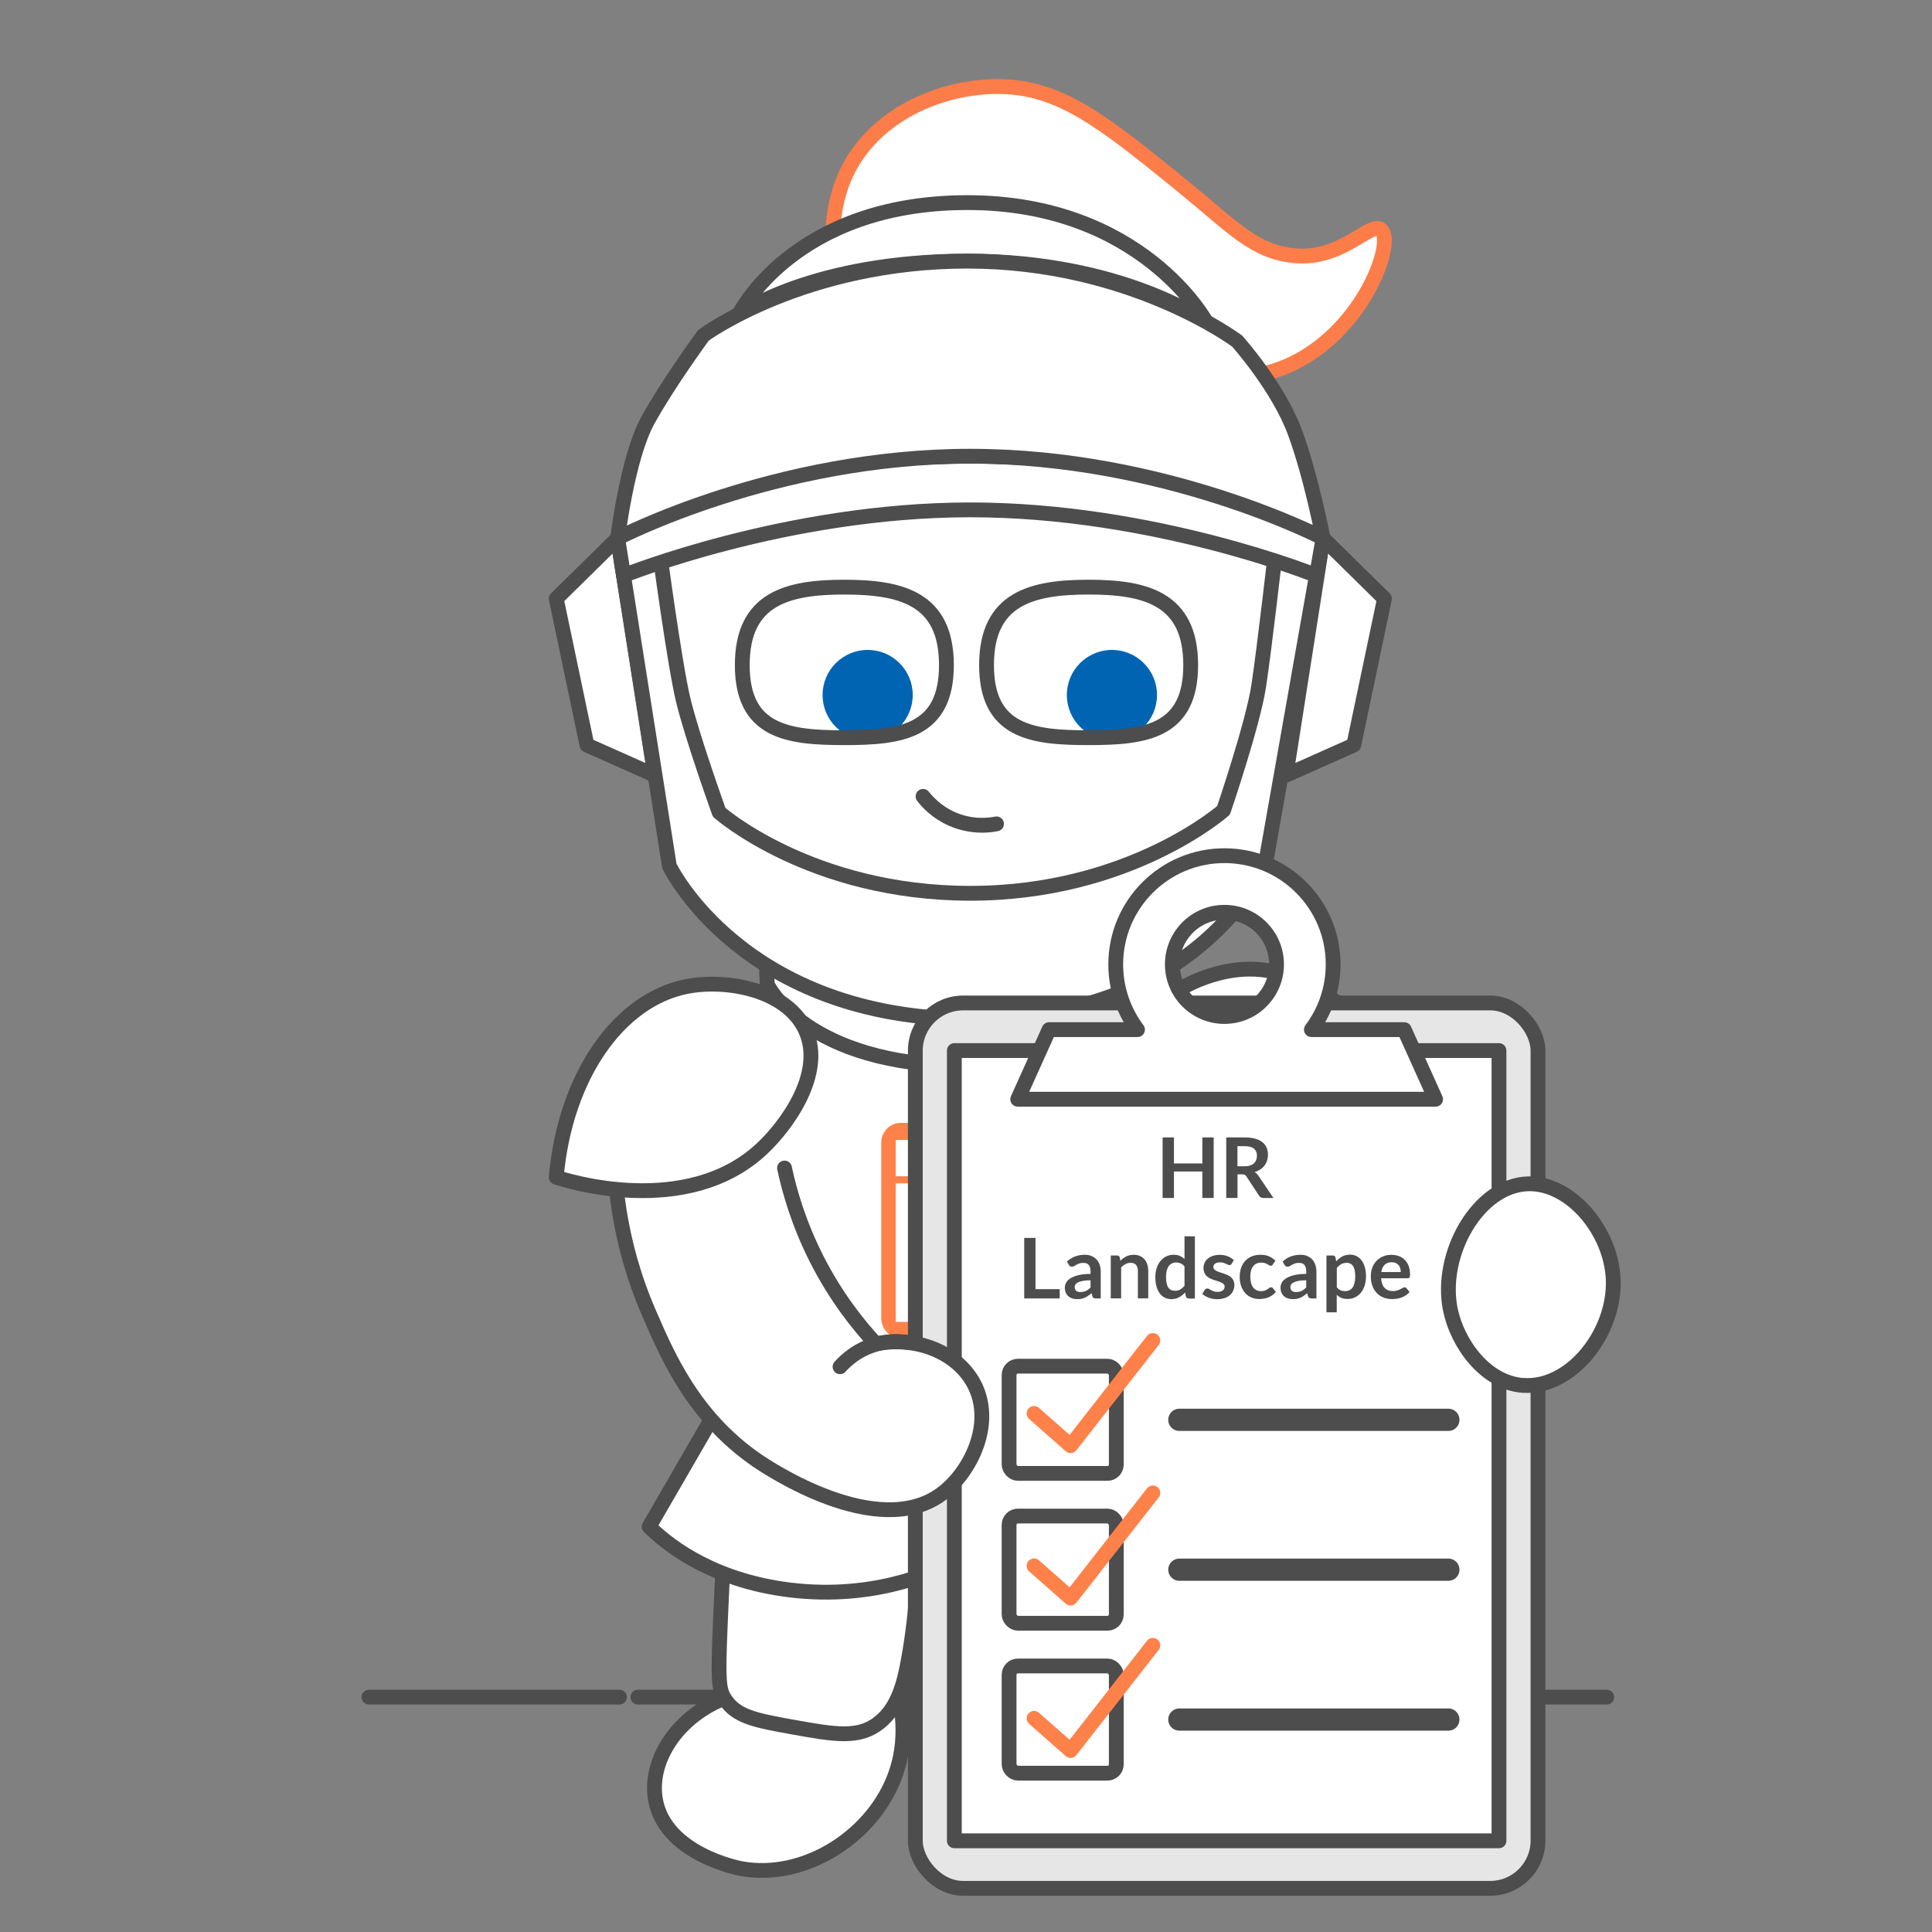 <svg xmlns="http://www.w3.org/2000/svg" id="CastleHR_KnightClipboard" viewBox="0 0 300 300"><rect x="0" y="0" width="300" height="300" fill="#808080" stroke="none"/><defs><style>      .cls-1 {        stroke: #fc7d49;      }      .cls-1, .cls-2, .cls-3, .cls-4 {        fill: #fff;      }      .cls-1, .cls-3, .cls-5, .cls-6, .cls-4, .cls-7, .cls-8 {        stroke-linecap: round;        stroke-linejoin: round;      }      .cls-1, .cls-3, .cls-6, .cls-7, .cls-8 {        stroke-width: 2.3px;      }      .cls-9 {        fill: #0064b2;      }      .cls-10 {        fill: #4d4d4d;      }      .cls-3, .cls-5, .cls-6, .cls-4, .cls-8 {        stroke: #4d4d4d;      }      .cls-5 {        stroke-width: 3.45px;      }      .cls-5, .cls-7, .cls-8 {        fill: none;      }      .cls-6 {        fill: #e6e6e6;      }      .cls-4 {        stroke-width: 2.29px;      }      .cls-7 {        stroke: #ff814a;      }      .cls-11 {        fill: #ff814a;      }    </style></defs><g><line class="cls-4" x1="203.97" y1="263.53" x2="249.5" y2="263.53"></line><line class="cls-4" x1="99.05" y1="263.53" x2="200.62" y2="263.53"></line><line class="cls-4" x1="57.28" y1="263.53" x2="96.2" y2="263.53"></line></g><g><path class="cls-3" d="M138.88,260.97c.82,2.39,2.38,8.03,.28,14.25-3.26,9.68-14.03,16.73-24.01,14.95-.47-.08-11.9-2.3-13.37-10.73-1.09-6.28,3.75-13.65,12.22-16.29"></path><path class="cls-3" d="M128.94,213.28c-5.84-.27-11.25,3.45-13.7,9.44-1.35,6.01-2.12,11.29-2.58,15.51-.34,3.13-.5,6.71-.81,13.87-.38,8.88-.23,10.22,.66,11.65,1.77,2.84,4.84,3.39,10.67,4.44,6.55,1.17,10.22,1.83,13.42-.76,2.88-2.33,3.81-6.12,4.46-9.72,1.16-6.45,2.49-17.82,.97-34.23-2.29-5.94-7.41-9.93-13.08-10.19Z"></path><path class="cls-3" d="M161.12,260.97c-.82,2.39-2.38,8.03-.28,14.25,3.26,9.68,14.03,16.73,24.01,14.95,.47-.08,11.9-2.3,13.37-10.73,1.09-6.28-3.75-13.65-12.22-16.29"></path><path class="cls-3" d="M171.75,213.28c5.84-.27,11.25,3.45,13.7,9.44,1.35,6.01,2.12,11.29,2.58,15.51,.34,3.13,.5,6.71,.81,13.87,.38,8.88,.23,10.22-.66,11.65-1.77,2.84-4.84,3.39-10.67,4.44-6.55,1.17-10.22,1.83-13.42-.76-2.88-2.33-3.81-6.12-4.46-9.72-1.16-6.45-2.49-17.82-.97-34.23,2.29-5.94,7.41-9.93,13.08-10.19Z"></path><path class="cls-3" d="M185.93,211.73c-10.24,.43-23.56,.69-35.34,.73-11.75-.03-24.89-.3-35.14-.73-3.99,6.91-8.79,15.2-14.65,25.33,2.35,2.33,8.82,7.88,20.54,9.65,13.64,2.06,23.59-2.51,26.9-4.24,.82-5.91,1.63-11.82,2.45-17.73,.82,5.91,1.63,11.82,2.45,17.73,3.3,1.73,13.25,6.29,26.9,4.24,11.71-1.77,18.18-7.32,20.54-9.65-5.86-10.13-10.65-18.43-14.65-25.33Z"></path><path class="cls-3" d="M184.99,211.73c-5.1,3.12-17.37,9.68-34.33,9.79-17.47,.12-30.12-6.68-35.21-9.79-.42-5.4-.72-11.95-.62-19.4,.07-4.85,.31-9.91,.77-15.17,.92-10.6,2.57-20.28,4.54-28.91h60.14c2.22,8.88,4.12,19.19,5.03,30.68,.97,12.25,.61,23.29-.33,32.79Z"></path><path class="cls-3" d="M119.15,152.87s5.85,12.65,31.07,12.65,31.36-11.77,31.36-11.77c2.13-19.18-13.04-35.77-31.02-35.85-17.77-.08-32.99,15.97-31.41,34.96Z"></path><g><rect class="cls-11" x="136.84" y="174.35" width="28.35" height="33.56" rx="3.08" ry="3.08"></rect><polygon class="cls-2" points="158.23 177.01 158.23 179.86 153.48 179.86 153.48 177.01 148.56 177.01 148.56 179.86 143.81 179.86 143.81 177.01 139.09 177.01 139.09 182.65 162.94 182.65 162.94 177.01 158.23 177.01"></polygon><path class="cls-2" d="M139.09,183.73v21.53h19l4.85-4.93v-16.59h-23.85Zm21.18,11.25h-18.44v-1.04h18.44v1.04Zm0-3.67h-18.44v-1.04h18.44v1.04Zm0-3.88h-18.44v-1.04h18.44v1.04Z"></path><polygon class="cls-9" points="157.98 200.32 157.98 204.95 162.69 200.32 157.98 200.32"></polygon></g><path class="cls-3" d="M171.16,179.19c2.57,4.75,7.19,11.69,15.09,17.36,13.33,9.56,35.03,14.77,42.51,6.01,4.37-5.12,3.96-15.1-.66-19.5-4.39-4.19-10.36-1.07-19-2.82-7.2-1.45-15.84-5.9-24.61-17.65"></path><path class="cls-3" d="M176.8,161.85c-1.21,7.29,6.78,13.59,11.27,16.01,14.09,7.59,30.76-3.08,32.01-3.9-5.37-14.85-16.51-24.13-27.13-23.44-6.27,.4-15,4.45-16.15,11.34Z"></path><path class="cls-1" d="M135.08,51.01c-6.08-5.01-7.4-16.05-3.67-24.07,4.8-10.29,17.44-14.55,26.75-13.29,8.12,1.1,14.79,6.54,26.2,15.85,6.96,5.68,10.41,9.63,16.66,10.21,7.43,.69,11.84-5.45,13.44-4.02,2.08,1.87-2.28,14.25-12.29,19.99-7.32,4.2-15.22,3.45-28.49,2.18-7.19-.68-5.9-1.28-18.38-2.98-14.7-2.01-17.07-1.27-20.23-3.88Z"></path><path class="cls-3" d="M114.74,48.81s8.44-17.35,35.48-17.35,37.07,18.51,37.07,18.51c0,0-13.06-9.43-37.07-9.43s-35.48,8.26-35.48,8.26Z"></path><polygon class="cls-3" points="95.91 83.57 86.37 92.96 91.14 115.69 101.67 120.38 95.91 83.57"></polygon><polygon class="cls-3" points="205.44 83.57 214.98 92.96 210.21 115.69 199.68 120.38 205.44 83.57"></polygon><path class="cls-3" d="M95.91,83.57l8.03,50.9s11.36,23.78,46.96,23.78,45.6-24.09,45.6-24.09l8.94-50.6s-21.06-12.73-54.76-12.73-54.76,12.73-54.76,12.73Z"></path><path class="cls-3" d="M102.27,84.63s2.42,18.18,3.79,23.94c1.36,5.76,5.61,17.57,5.61,17.57,0,0,14.24,12.57,39.01,12.57s39.31-12.88,39.31-12.88c0,0,4.54-13.33,5.45-19.24,.91-5.91,2.73-21.97,2.73-21.97,0,0-21.21-9.85-47.95-9.85s-47.95,9.85-47.95,9.85Z"></path><path class="cls-3" d="M95.91,83.57l.92,5.8s25.29-10.2,53.85-10.2,53.74,10.2,53.74,10.2l1.03-5.8s-18.78-12.73-54.76-12.73-54.76,12.73-54.76,12.73Z"></path><path class="cls-3" d="M95.91,83.57s1.51-12.57,4.7-18.33c3.18-5.76,8.63-13.18,8.63-13.18,0,0,15.6-11.51,40.98-11.51s41.89,12.42,41.89,12.42c0,0,6.36,7.12,8.94,14.09,2.58,6.97,4.39,16.51,4.39,16.51,0,0-24.39-12.73-54.76-12.73s-54.76,12.73-54.76,12.73Z"></path><path class="cls-3" d="M143.33,123.67c.67,.86,2.1,2.45,4.49,3.5,3.08,1.35,5.86,.97,6.92,.76-1.08,.21-3,.43-5.25-.18-3.46-.93-5.46-3.21-6.16-4.09Z"></path><g><circle class="cls-9" cx="134.73" cy="107.92" r="7"></circle><path class="cls-8" d="M146.96,103.27c0,10.39-7.1,11.28-15.85,11.28s-15.85-.89-15.85-11.28,7.1-12.1,15.85-12.1,15.85,1.71,15.85,12.1Z"></path></g><g><circle class="cls-9" cx="172.66" cy="107.92" r="7"></circle><path class="cls-8" d="M184.89,103.27c0,10.39-7.1,11.28-15.85,11.28s-15.85-.89-15.85-11.28,7.1-12.1,15.85-12.1,15.85,1.71,15.85,12.1Z"></path></g><rect class="cls-6" x="142.13" y="155.74" width="96.69" height="137.48" rx="7.42" ry="7.42"></rect><rect class="cls-3" x="148.19" y="163.13" width="84.57" height="122.71"></rect><g><path class="cls-10" d="M188.46,186.02h-1.76v-4.11h-4.41v4.11h-1.76v-9.4h1.76v4.04h4.41v-4.04h1.76v9.4Z"></path><path class="cls-10" d="M192.16,182.35v3.67h-1.75v-9.4h2.87c.64,0,1.19,.07,1.65,.2,.46,.13,.83,.32,1.12,.56,.29,.24,.51,.52,.64,.85,.14,.33,.2,.7,.2,1.09,0,.32-.05,.62-.14,.9-.09,.28-.23,.54-.4,.77-.18,.23-.39,.43-.65,.6-.26,.17-.55,.31-.88,.42,.22,.13,.41,.31,.57,.54l2.35,3.47h-1.57c-.15,0-.28-.03-.39-.09-.11-.06-.2-.15-.27-.26l-1.98-3.01c-.07-.11-.16-.19-.24-.24-.09-.05-.22-.07-.39-.07h-.75Zm0-1.25h1.09c.33,0,.62-.04,.86-.12,.25-.08,.45-.2,.6-.34s.28-.32,.35-.52,.12-.42,.12-.66c0-.48-.16-.84-.47-1.1-.31-.26-.79-.38-1.44-.38h-1.12v3.12Z"></path><path class="cls-10" d="M160.79,200.18h3.76v1.44h-5.51v-9.4h1.75v7.96Z"></path><path class="cls-10" d="M170.9,201.62h-.72c-.15,0-.27-.02-.36-.07-.09-.04-.15-.14-.2-.28l-.14-.47c-.17,.15-.33,.29-.5,.4-.16,.11-.33,.21-.5,.29-.17,.08-.36,.14-.55,.18-.19,.04-.41,.06-.65,.06-.28,0-.54-.04-.78-.11-.24-.08-.44-.19-.61-.34s-.3-.34-.4-.57c-.1-.23-.14-.49-.14-.79,0-.25,.07-.5,.2-.75,.13-.25,.35-.47,.66-.67,.31-.2,.72-.36,1.23-.49,.51-.13,1.15-.2,1.9-.2v-.39c0-.45-.09-.78-.28-1-.19-.22-.46-.32-.82-.32-.26,0-.48,.03-.65,.09-.17,.06-.32,.13-.45,.2-.13,.08-.25,.14-.35,.21s-.23,.09-.36,.09c-.11,0-.2-.03-.28-.08-.08-.06-.14-.13-.19-.21l-.29-.51c.77-.7,1.69-1.05,2.78-1.05,.39,0,.74,.06,1.04,.19s.56,.31,.78,.53c.21,.23,.37,.5,.48,.82s.17,.66,.17,1.04v4.21Zm-3.12-1c.17,0,.32-.01,.46-.04,.14-.03,.27-.07,.39-.13,.12-.06,.24-.13,.36-.22,.11-.09,.23-.19,.35-.31v-1.12c-.47,0-.86,.03-1.17,.09-.31,.06-.57,.13-.76,.23-.19,.09-.33,.2-.41,.32s-.12,.25-.12,.4c0,.28,.08,.49,.25,.61s.38,.18,.65,.18Z"></path><path class="cls-10" d="M172.48,201.62v-6.67h.98c.21,0,.34,.1,.41,.29l.11,.53c.13-.14,.28-.26,.43-.38,.15-.11,.31-.21,.47-.29s.35-.15,.54-.19,.4-.07,.62-.07c.36,0,.69,.06,.97,.19,.28,.12,.52,.3,.71,.52,.19,.22,.33,.49,.43,.8,.1,.31,.15,.65,.15,1.02v4.24h-1.61v-4.24c0-.41-.09-.72-.28-.95-.19-.22-.47-.33-.85-.33-.28,0-.54,.06-.78,.19-.24,.13-.47,.3-.69,.51v4.82h-1.61Z"></path><path class="cls-10" d="M184.56,201.62c-.21,0-.34-.1-.41-.29l-.13-.64c-.14,.16-.28,.3-.44,.42-.15,.13-.32,.23-.49,.33-.17,.09-.36,.16-.57,.21-.2,.05-.42,.08-.65,.08-.36,0-.7-.08-1-.23-.3-.15-.56-.37-.78-.66s-.39-.64-.51-1.07c-.12-.42-.18-.91-.18-1.46,0-.49,.07-.95,.2-1.38,.13-.42,.33-.79,.58-1.1,.25-.31,.55-.56,.9-.73,.35-.18,.75-.26,1.18-.26,.37,0,.69,.06,.96,.18,.26,.12,.5,.28,.71,.48v-3.52h1.61v9.66h-.98Zm-2.14-1.18c.33,0,.62-.07,.85-.21,.23-.14,.46-.34,.66-.59v-2.99c-.18-.22-.38-.38-.59-.47-.21-.09-.45-.14-.69-.14s-.46,.04-.66,.14c-.2,.09-.36,.23-.5,.41-.14,.18-.24,.42-.32,.7-.07,.28-.11,.62-.11,1s.03,.72,.09,.99c.06,.27,.15,.49,.27,.66,.12,.17,.26,.29,.43,.37,.17,.08,.36,.11,.57,.11Z"></path><path class="cls-10" d="M191.24,196.25c-.04,.07-.09,.12-.14,.15s-.11,.04-.18,.04c-.08,0-.16-.02-.25-.06-.09-.04-.19-.09-.31-.15-.12-.05-.25-.1-.4-.15s-.33-.06-.53-.06c-.32,0-.57,.07-.75,.2-.18,.13-.27,.31-.27,.53,0,.14,.05,.26,.14,.36,.09,.1,.22,.18,.37,.26,.15,.07,.33,.14,.52,.2s.39,.12,.6,.19c.2,.07,.4,.15,.6,.24,.19,.09,.37,.2,.52,.34,.15,.14,.28,.3,.37,.49,.09,.19,.14,.42,.14,.69,0,.32-.06,.62-.18,.89-.12,.27-.29,.5-.51,.7-.23,.2-.5,.35-.84,.46-.33,.11-.71,.17-1.14,.17-.23,0-.45-.02-.67-.06s-.43-.1-.63-.17c-.2-.07-.39-.16-.56-.26s-.32-.21-.45-.33l.37-.61c.05-.07,.1-.13,.17-.17s.15-.06,.25-.06,.19,.03,.28,.08c.09,.06,.19,.12,.31,.18,.12,.07,.25,.13,.41,.18,.16,.06,.36,.08,.6,.08,.19,0,.35-.02,.49-.07,.14-.04,.25-.1,.34-.18,.09-.07,.15-.16,.19-.26s.06-.2,.06-.3c0-.16-.05-.28-.14-.38-.09-.1-.22-.19-.37-.26-.15-.07-.33-.14-.53-.2s-.4-.12-.6-.19-.41-.15-.6-.24c-.2-.09-.37-.21-.53-.35-.15-.14-.28-.32-.37-.53-.09-.21-.14-.46-.14-.75,0-.27,.05-.53,.16-.78,.11-.25,.27-.46,.48-.65,.21-.18,.47-.33,.79-.44s.68-.17,1.09-.17c.46,0,.88,.08,1.25,.23,.38,.15,.69,.35,.94,.6l-.36,.58Z"></path><path class="cls-10" d="M197.65,196.36c-.05,.06-.09,.11-.14,.14-.04,.03-.11,.05-.2,.05-.08,0-.16-.03-.24-.08s-.17-.11-.28-.17c-.11-.06-.24-.12-.39-.17s-.33-.07-.56-.07c-.28,0-.53,.05-.74,.15-.21,.1-.39,.25-.53,.44-.14,.19-.25,.42-.32,.69-.07,.27-.1,.58-.1,.92s.04,.67,.11,.95c.08,.28,.18,.51,.33,.7,.14,.19,.32,.33,.52,.43,.2,.1,.43,.15,.69,.15s.46-.03,.62-.09c.16-.06,.29-.13,.4-.21s.2-.15,.28-.21c.08-.06,.17-.09,.27-.09,.13,0,.23,.05,.29,.15l.46,.58c-.18,.21-.37,.38-.58,.52-.21,.14-.42,.25-.65,.34-.22,.08-.45,.14-.69,.18-.24,.03-.47,.05-.71,.05-.41,0-.8-.08-1.16-.23-.36-.15-.68-.38-.95-.67-.27-.29-.49-.66-.64-1.08-.16-.43-.24-.91-.24-1.46,0-.49,.07-.94,.21-1.36,.14-.42,.35-.78,.62-1.09,.27-.31,.61-.54,1.01-.72,.4-.17,.87-.26,1.39-.26s.93,.08,1.31,.24,.71,.39,1.01,.69l-.42,.58Z"></path><path class="cls-10" d="M204.39,201.62h-.72c-.15,0-.27-.02-.36-.07-.09-.04-.15-.14-.2-.28l-.14-.47c-.17,.15-.33,.29-.5,.4-.16,.11-.33,.21-.5,.29-.17,.08-.36,.14-.55,.18-.19,.04-.41,.06-.65,.06-.28,0-.54-.04-.78-.11-.24-.08-.44-.19-.61-.34s-.3-.34-.4-.57c-.1-.23-.14-.49-.14-.79,0-.25,.07-.5,.2-.75,.13-.25,.35-.47,.66-.67,.31-.2,.72-.36,1.23-.49,.51-.13,1.15-.2,1.9-.2v-.39c0-.45-.09-.78-.28-1-.19-.22-.46-.32-.82-.32-.26,0-.48,.03-.65,.09-.17,.06-.32,.13-.45,.2-.13,.08-.25,.14-.35,.21s-.23,.09-.36,.09c-.11,0-.2-.03-.28-.08-.08-.06-.14-.13-.19-.21l-.29-.51c.77-.7,1.69-1.05,2.78-1.05,.39,0,.74,.06,1.04,.19s.56,.31,.78,.53c.21,.23,.37,.5,.48,.82s.17,.66,.17,1.04v4.21Zm-3.12-1c.17,0,.32-.01,.46-.04,.14-.03,.27-.07,.39-.13,.12-.06,.24-.13,.36-.22,.11-.09,.23-.19,.35-.31v-1.12c-.47,0-.86,.03-1.17,.09-.31,.06-.57,.13-.76,.23-.19,.09-.33,.2-.41,.32s-.12,.25-.12,.4c0,.28,.08,.49,.25,.61s.38,.18,.65,.18Z"></path><path class="cls-10" d="M205.97,203.8v-8.85h.98c.1,0,.19,.02,.27,.07,.07,.05,.12,.12,.14,.22l.13,.62c.27-.31,.58-.56,.93-.75,.35-.19,.76-.29,1.22-.29,.36,0,.7,.08,1,.23,.3,.15,.56,.37,.78,.66s.39,.64,.51,1.07c.12,.42,.18,.91,.18,1.45,0,.5-.07,.96-.2,1.38-.13,.42-.33,.79-.58,1.1-.25,.31-.55,.56-.9,.73-.35,.18-.75,.26-1.19,.26-.38,0-.7-.06-.96-.17-.26-.11-.5-.27-.71-.48v2.73h-1.61Zm3.12-7.7c-.33,0-.62,.07-.85,.21s-.46,.34-.66,.59v2.99c.18,.22,.38,.38,.59,.47,.21,.09,.45,.13,.69,.13s.46-.05,.66-.14,.36-.23,.5-.42c.14-.19,.24-.42,.31-.71,.07-.28,.11-.62,.11-1s-.03-.72-.09-.99c-.06-.27-.15-.49-.27-.66s-.26-.29-.43-.37-.36-.12-.57-.12Z"></path><path class="cls-10" d="M216.07,194.85c.42,0,.81,.07,1.16,.2,.35,.13,.66,.33,.91,.59s.46,.57,.6,.95c.14,.38,.21,.8,.21,1.28,0,.12,0,.22-.02,.3s-.03,.14-.06,.19c-.03,.05-.07,.08-.11,.1s-.11,.03-.18,.03h-4.12c.05,.68,.23,1.19,.55,1.51,.32,.32,.75,.48,1.27,.48,.26,0,.48-.03,.67-.09,.19-.06,.35-.13,.49-.2,.14-.07,.26-.14,.37-.2s.21-.09,.31-.09c.07,0,.12,.01,.17,.04,.05,.03,.09,.06,.12,.11l.47,.58c-.18,.21-.38,.38-.6,.52-.22,.14-.45,.25-.69,.34-.24,.08-.49,.14-.73,.18-.25,.03-.49,.05-.72,.05-.46,0-.9-.08-1.29-.23-.4-.15-.75-.38-1.04-.68-.29-.3-.53-.67-.7-1.12s-.25-.96-.25-1.54c0-.46,.07-.88,.22-1.28,.15-.4,.36-.75,.63-1.05,.27-.3,.61-.53,1.01-.71,.4-.17,.84-.26,1.34-.26Zm.03,1.15c-.47,0-.83,.13-1.1,.4-.26,.26-.43,.64-.51,1.12h3.02c0-.21-.03-.4-.08-.59-.06-.18-.14-.35-.26-.48-.12-.14-.26-.25-.44-.33s-.39-.12-.62-.12Z"></path></g><path class="cls-3" d="M203.63,159.88c2.12-2.82,3.38-6.33,3.38-10.13,0-9.32-7.56-16.88-16.88-16.88s-16.88,7.56-16.88,16.88c0,3.8,1.26,7.31,3.38,10.13h-13.73l-4.87,10.81h64.89l-4.87-10.81h-14.42Zm-13.5-2.04c-4.47,0-8.09-3.62-8.09-8.09s3.62-8.09,8.09-8.09,8.09,3.62,8.09,8.09-3.62,8.09-8.09,8.09Z"></path><line class="cls-5" x1="183.13" y1="220.47" x2="224.9" y2="220.47"></line><path class="cls-3" d="M236.5,215.13c-5.88-.44-10.21-6.51-11.29-11.78-1.76-8.63,4.33-19.32,12.08-19.53,6.62-.18,12.89,7.33,13.21,14.82,.35,8.28-6.54,17.04-14,16.48Z"></path><rect class="cls-8" x="156.69" y="212.14" width="16.65" height="16.65" rx="1.38" ry="1.38"></rect><line class="cls-5" x1="183.13" y1="243.74" x2="224.9" y2="243.74"></line><rect class="cls-8" x="156.69" y="235.41" width="16.65" height="16.65" rx="1.38" ry="1.38"></rect><line class="cls-5" x1="183.13" y1="267.01" x2="224.9" y2="267.01"></line><rect class="cls-8" x="156.69" y="258.69" width="16.65" height="16.65" rx="1.38" ry="1.38"></rect><polyline class="cls-7" points="179.01 208.15 166.24 224.48 160.57 219.48"></polyline><polyline class="cls-7" points="179.01 231.82 166.24 248.15 160.57 243.15"></polyline><polyline class="cls-7" points="179.01 255.49 166.24 271.82 160.57 266.82"></polyline><path class="cls-3" d="M121.82,181.37c.8,3.76,2.24,8.67,4.94,14.03,2.98,5.9,6.47,10.29,9.24,13.27,6.43-1.23,12.58,1.36,15.17,6.09,3.39,6.19-.48,13.93-5,17.24-9.96,7.3-26.92-4.06-28.61-5.22-9.96-6.84-13.99-16.47-16.78-22.88-4.98-11.45-5.6-21.87-5.44-28.24"></path><path class="cls-3" d="M125.1,160.01c3.04,6.74-3.07,14.88-6.79,18.36-11.67,10.94-30.52,4.91-31.94,4.43,1.39-15.73,9.77-27.55,20.22-29.61,6.16-1.22,15.64,.45,18.51,6.82Z"></path></g><path class="cls-8" d="M141.11,208.48c-1.05-.18-2.81-.34-4.86,.19-3.13,.8-5.05,2.71-5.81,3.56"></path></svg>